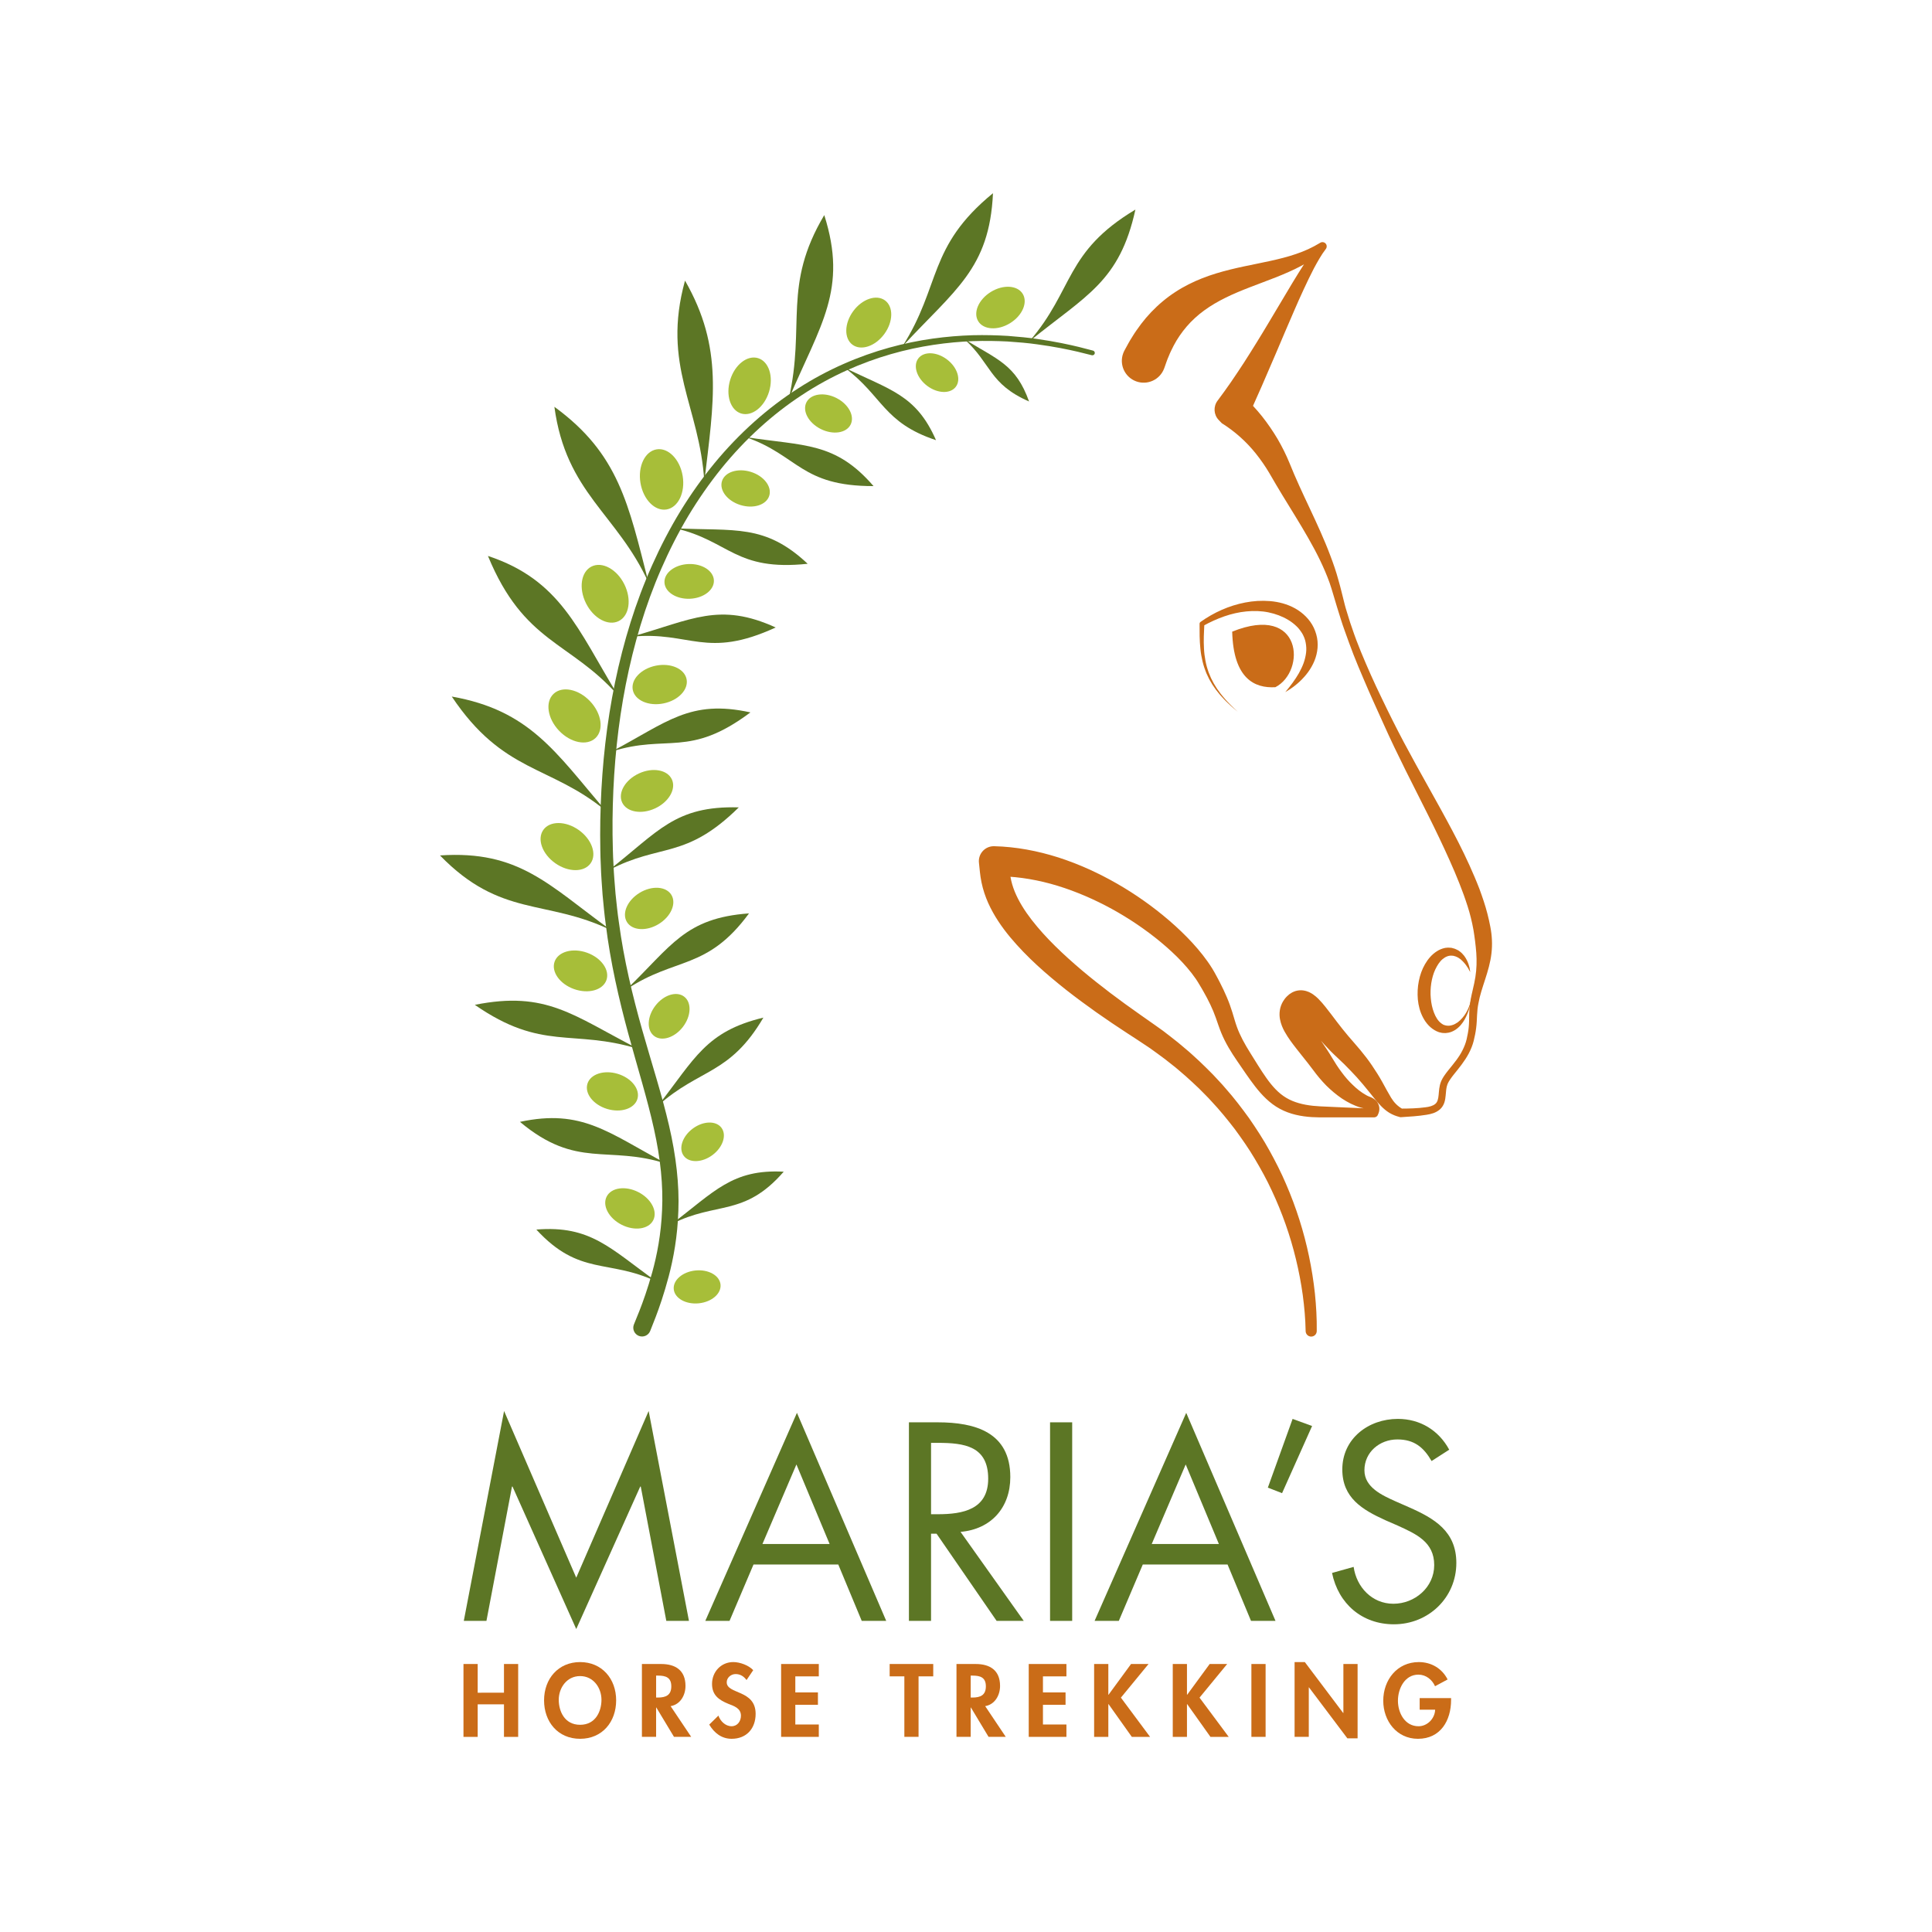<?xml version="1.0" encoding="utf-8"?>
<!-- Generator: Adobe Illustrator 16.0.4, SVG Export Plug-In . SVG Version: 6.00 Build 0)  -->
<!DOCTYPE svg PUBLIC "-//W3C//DTD SVG 1.1//EN" "http://www.w3.org/Graphics/SVG/1.1/DTD/svg11.dtd">
<svg version="1.1" id="Layer_1" xmlns="http://www.w3.org/2000/svg" xmlns:xlink="http://www.w3.org/1999/xlink" x="0px" y="0px"
	 width="1000px" height="1000px" viewBox="0 0 1000 1000" enable-background="new 0 0 1000 1000" xml:space="preserve">
<rect fill="#FFFFFF" width="1000" height="1000"/>
<g>
	<g>
		<path fill="#5C7625" d="M260.912,730.331l37.348,86.279l37.481-86.279l20.859,108.633h-11.722l-13.224-69.518h-0.273
			l-33.119,73.743l-32.988-73.743h-0.27l-13.224,69.518h-11.722L260.912,730.331z"/>
		<path fill="#5C7625" d="M390.01,809.795l-12.403,29.169h-12.542l47.434-107.681l46.206,107.681h-12.673l-12.134-29.169H390.01z
			 M412.227,757.999l-17.585,41.167H429.4L412.227,757.999z"/>
		<path fill="#5C7625" d="M481.911,838.964H470.46V736.19h14.856c19.491,0,37.619,5.182,37.619,28.353
			c0,15.811-9.949,26.986-25.76,28.35l32.713,46.071h-14.04l-31.079-45.116h-2.859V838.964L481.911,838.964z M481.911,783.761h3.542
			c12.95,0,26.035-2.452,26.035-18.403c0-16.898-12.403-18.536-26.17-18.536h-3.405v36.939H481.911z"/>
		<path fill="#5C7625" d="M554.962,838.964h-11.453V736.19h11.453V838.964z"/>
		<path fill="#5C7625" d="M591.501,809.795l-12.405,29.169h-12.539l47.433-107.681l46.208,107.681h-12.677l-12.131-29.169H591.501z
			 M613.716,757.999l-17.582,41.167h34.756L613.716,757.999z"/>
		<path fill="#5C7625" d="M679.134,738.1l-15.537,34.757l-7.36-2.86l12.813-35.577L679.134,738.1z"/>
		<path fill="#5C7625" d="M740.984,756.228c-4.088-7.085-8.995-11.178-17.72-11.178c-9.132,0-17.039,6.543-17.039,15.948
			c0,8.859,9.136,12.95,16.084,16.084l6.819,2.997c13.359,5.862,24.67,12.538,24.67,28.896c0,17.995-14.448,31.76-32.306,31.76
			c-16.492,0-28.761-10.633-32.029-26.578l11.176-3.138c1.497,10.498,9.54,19.083,20.58,19.083s21.126-8.449,21.126-20.037
			c0-11.992-9.405-16.082-18.944-20.444l-6.27-2.728c-11.998-5.451-22.355-11.584-22.355-26.305
			c0-15.949,13.497-26.171,28.762-26.171c11.448,0,21.125,5.859,26.576,15.946L740.984,756.228z"/>
		<path fill="#CA6C18" d="M260.854,876.146v-14.856h7.353v37.713h-7.353v-16.855H247.25v16.855h-7.355v-37.713h7.355v14.856H260.854
			z"/>
		<path fill="#CA6C18" d="M300.263,900c-11.501,0-18.654-8.802-18.654-19.906c0-11.204,7.4-19.806,18.654-19.806
			s18.656,8.602,18.656,19.806C318.919,891.198,311.769,900,300.263,900z M300.263,867.538c-6.953,0-11.052,6.155-11.052,12.256
			c0,5.803,2.902,12.956,11.052,12.956c8.154,0,11.058-7.151,11.058-12.956C311.321,873.693,307.216,867.538,300.263,867.538z"/>
		<path fill="#CA6C18" d="M357.763,898.998h-8.903l-9.154-15.204h-0.101v15.204h-7.35v-37.713h9.95
			c7.456,0,12.606,3.305,12.606,11.355c0,4.8-2.651,9.605-7.705,10.453L357.763,898.998z M339.605,878.645h0.951
			c4.049,0,6.904-1.204,6.904-5.804c0-4.649-2.95-5.55-6.852-5.55h-1.001v11.354H339.605z"/>
		<path fill="#CA6C18" d="M386.408,869.594c-1.4-1.902-3.201-3.101-5.653-3.101c-2.351,0-4.602,1.797-4.602,4.25
			c0,6.354,14.959,3.702,14.959,16.357c0,7.549-4.703,12.899-12.41,12.899c-5.2,0-8.999-2.997-11.603-7.35l4.753-4.653
			c0.998,2.901,3.648,5.502,6.803,5.502c3.001,0,4.853-2.552,4.853-5.452c0-3.9-3.604-5-6.554-6.154
			c-4.85-2-8.405-4.452-8.405-10.304c0-6.251,4.655-11.301,11.007-11.301c3.351,0,8.001,1.648,10.304,4.198L386.408,869.594z"/>
		<path fill="#CA6C18" d="M411.654,867.688v8.305h11.706v6.401h-11.706v10.203h12.157v6.401h-19.506v-37.713h19.506v6.402H411.654
			L411.654,867.688z"/>
		<path fill="#CA6C18" d="M475.445,898.998h-7.353v-31.311h-7.606v-6.402h22.56v6.402h-7.601V898.998z"/>
		<path fill="#CA6C18" d="M520.585,898.998h-8.905l-9.148-15.204h-0.103v15.204h-7.354v-37.713h9.955
			c7.45,0,12.603,3.305,12.603,11.355c0,4.8-2.651,9.605-7.703,10.453L520.585,898.998z M502.43,878.645h0.951
			c4.051,0,6.902-1.204,6.902-5.804c0-4.649-2.95-5.55-6.852-5.55h-1v11.354H502.43z"/>
		<path fill="#CA6C18" d="M539.827,867.688v8.305h11.701v6.401h-11.701v10.203h12.152v6.401h-19.506v-37.713h19.506v6.402H539.827
			L539.827,867.688z"/>
		<path fill="#CA6C18" d="M585.425,861.289h9.053l-14.302,17.406l15.103,20.307h-9.453l-12.052-16.958h-0.104v16.958h-7.353v-37.713
			h7.353v15.904h0.104L585.425,861.289z"/>
		<path fill="#CA6C18" d="M626.123,861.289h9.053l-14.302,17.406l15.104,20.307h-9.453l-12.052-16.958h-0.102v16.958h-7.354v-37.713
			h7.354v15.904h0.102L626.123,861.289z"/>
		<path fill="#CA6C18" d="M655.073,898.998h-7.354v-37.713h7.354V898.998z"/>
		<path fill="#CA6C18" d="M670.074,860.288h5.303l19.853,26.357h0.103v-25.36h7.354v38.466h-5.303l-19.856-26.361h-0.104v25.608
			h-7.349V860.288z"/>
		<path fill="#CA6C18" d="M751.08,878.945v0.951c0,10.655-5.453,20.104-17.154,20.104c-11.004,0-17.957-9.302-17.957-19.703
			c0-10.754,7.151-20.009,18.406-20.009c6.403,0,12.005,3.251,14.904,9.002l-6.503,3.501c-1.498-3.399-4.699-6.002-8.601-6.002
			c-7.102,0-10.606,7.252-10.606,13.505c0,6.252,3.555,13.206,10.657,13.206c4.6,0,8.452-4.004,8.602-8.557h-8.004v-6.001h16.256
			V878.945z"/>
	</g>
	<g>
		<path fill="#CA6C18" d="M660.145,355.69c15.972-8.306,14.055-43.451-22.366-28.753C638.419,351.219,649.28,356.329,660.145,355.69
			z"/>
		<g>
			<path fill="#CA6C18" d="M640.691,368.421c-1.627-1.403-3.323-2.716-4.847-4.242c-0.775-0.748-1.59-1.461-2.299-2.273
				c-0.723-0.799-1.488-1.562-2.177-2.395l-2.031-2.53l-1.844-2.678l-1.637-2.82l-1.4-2.954c-0.378-1.021-0.812-2.028-1.144-3.069
				c-0.292-1.05-0.68-2.082-0.891-3.155c-0.506-2.126-0.89-4.286-1.092-6.456c-0.247-2.168-0.335-4.342-0.398-6.508
				c-0.051-2.167-0.045-4.325-0.036-6.475c0.004-0.411,0.214-0.773,0.534-0.982l0.041-0.027l0.002-0.002
				c6.774-4.809,14.592-8.369,23.001-9.991c4.2-0.814,8.555-1.1,12.946-0.732c4.379,0.374,8.825,1.506,12.876,3.743
				c4.014,2.235,7.63,5.663,9.727,10.049c1.015,2.189,1.709,4.545,1.926,6.932c0.227,2.385-0.005,4.769-0.562,7.002
				c-0.54,2.245-1.44,4.338-2.537,6.257c-1.076,1.93-2.379,3.684-3.816,5.273c-2.84,3.205-6.191,5.789-9.779,7.857
				c2.646-3.186,5.121-6.406,7.059-9.826c0.957-1.713,1.79-3.458,2.438-5.223c0.635-1.773,1.056-3.573,1.276-5.339
				c0.227-1.771,0.1-3.517-0.2-5.178c-0.29-1.665-0.917-3.236-1.731-4.685c-0.878-1.418-1.872-2.784-3.132-3.949
				c-1.237-1.178-2.615-2.254-4.143-3.159c-3.036-1.833-6.525-3.157-10.217-3.917c-3.697-0.766-7.584-0.868-11.451-0.499
				c-7.772,0.738-15.349,3.601-22.359,7.473h-0.004l0.579-1.007c-0.116,2.14-0.222,4.273-0.275,6.401
				c-0.039,2.124-0.057,4.249,0.084,6.356c0.096,2.115,0.365,4.208,0.757,6.28c0.151,1.046,0.479,2.049,0.707,3.079
				c0.273,1.02,0.647,2.006,0.964,3.016l1.219,2.927l1.466,2.824l1.68,2.711l1.879,2.587c0.641,0.854,1.361,1.644,2.037,2.471
				c0.668,0.839,1.436,1.583,2.17,2.361c0.739,0.775,1.473,1.559,2.277,2.271L640.691,368.421z"/>
		</g>
		<g>
			<path fill="#5C7625" d="M565.117,183.869c0,0-2.57-0.638-7.391-1.836c-4.798-1.106-11.911-2.612-21.056-3.83
				c-4.568-0.646-9.656-1.085-15.199-1.455c-5.548-0.272-11.556-0.398-17.967-0.177c-12.805,0.516-27.252,2.359-42.402,6.736
				c-15.122,4.364-30.961,11.2-46.012,21.157c-15.098,9.86-29.353,22.771-41.74,38.056c-6.174,7.658-11.902,15.888-17.119,24.571
				c-5.189,8.701-9.845,17.862-13.978,27.341c-8.293,18.958-14.281,39.246-18.353,59.882c-4.062,20.651-6.151,41.678-6.708,62.402
				c-0.153,5.166-0.185,10.384-0.133,15.451c0.105,5.173,0.161,10.345,0.479,15.359c0.187,5.038,0.668,10.067,1.054,15.056
				c0.548,4.973,1.001,9.92,1.741,14.79c2.598,19.535,7.106,38.08,12.021,55.534c4.948,17.451,10.298,33.913,13.934,49.672
				c3.678,15.725,5.361,30.79,4.83,44.104c-0.41,13.329-2.578,24.815-5.004,34.003c-2.441,9.197-4.921,16.234-6.728,20.97
				c-1.851,4.718-2.838,7.233-2.838,7.233c-0.917,2.335-3.551,3.482-5.884,2.568c-2.333-0.917-3.482-3.553-2.566-5.882l0.017-0.043
				l0.069-0.168c0,0,0.975-2.413,2.802-6.936c1.782-4.536,4.225-11.259,6.642-19.983c2.4-8.726,4.545-19.533,5.06-32.071
				c0.625-12.533-0.786-26.745-4.195-42.041c-3.362-15.314-8.506-31.743-13.328-49.428c-4.791-17.685-9.201-36.668-11.649-56.626
				c-0.7-4.976-1.116-10.025-1.621-15.099c-0.343-5.092-0.777-10.198-0.919-15.397c-0.273-5.21-0.275-10.339-0.328-15.517
				c0-5.283,0.081-10.472,0.287-15.744c0.76-21.025,3.08-42.362,7.413-63.325c4.335-20.948,10.625-41.551,19.267-60.809
				c4.305-9.628,9.145-18.933,14.528-27.768c5.41-8.82,11.342-17.174,17.729-24.942c12.812-15.512,27.524-28.587,43.065-38.53
				c15.493-10.04,31.751-16.875,47.223-21.182c15.5-4.317,30.231-6.055,43.25-6.456c6.517-0.166,12.617,0.021,18.244,0.35
				c5.62,0.428,10.773,0.922,15.394,1.618c9.255,1.321,16.417,2.91,21.301,4.083c4.821,1.244,7.391,1.909,7.391,1.909
				c0.661,0.17,1.06,0.845,0.89,1.509C566.454,183.637,565.778,184.032,565.117,183.869z"/>
		</g>
		<g>
			<path fill="#CA6C18" d="M675.799,688.995c-0.113-6.309-0.667-12.52-1.502-18.757c-0.864-6.219-2.044-12.393-3.524-18.487
				c-2.941-12.2-7.137-24.07-12.441-35.387c-2.609-5.68-5.637-11.151-8.821-16.515c-3.173-5.372-6.76-10.483-10.443-15.5
				c-3.802-4.929-7.722-9.773-11.998-14.296c-2.055-2.335-4.343-4.456-6.497-6.694c-2.274-2.123-4.51-4.287-6.848-6.333
				c-2.378-2.007-4.671-4.113-7.149-5.994c-2.426-1.945-4.869-3.869-7.415-5.659l-3.779-2.731l-3.883-2.589
				c-2.538-1.718-5.32-3.504-7.973-5.221c-5.38-3.483-10.796-7.168-16.074-10.869c-5.283-3.753-10.518-7.595-15.645-11.627
				c-10.216-8.112-20.184-16.752-28.926-27.221c-4.342-5.242-8.368-11.033-11.392-17.737c-1.495-3.349-2.697-6.957-3.457-10.642
				c-0.771-3.625-1.022-7.509-1.323-10.133c-0.487-4.24,2.555-8.074,6.797-8.561c0.298-0.035,0.595-0.051,0.888-0.051h0.067h0.003
				c11.521,0.269,22.745,2.451,33.406,5.842c10.66,3.437,20.776,8.083,30.347,13.562c9.558,5.5,18.564,11.862,26.915,19.033
				c4.171,3.593,8.175,7.397,11.947,11.477c3.753,4.101,7.295,8.454,10.355,13.369c0.741,1.22,1.527,2.583,2.108,3.706
				c0.631,1.187,1.26,2.287,1.891,3.573c1.272,2.499,2.479,4.975,3.559,7.565c1.104,2.562,2.076,5.26,2.887,7.905
				c0.823,2.654,1.48,5.131,2.308,7.411c1.633,4.56,4.077,8.957,6.837,13.373c2.83,4.516,5.55,9.057,8.489,13.205
				c2.946,4.137,6.17,7.793,10.194,10.184c4.007,2.421,8.825,3.62,13.852,4.156c1.246,0.127,2.555,0.221,3.779,0.292l3.979,0.18
				l7.96,0.359l15.921,0.717l-2.15,1.517l0,0c0.047-0.561-0.063-0.996-0.206-1.17c-0.165-0.173-0.29-0.137-0.528-0.202
				c-0.237-0.064-0.642-0.146-1.136-0.167c-0.535-0.098-0.775-0.092-1.32-0.216c-0.507-0.113-1.062-0.239-1.484-0.364
				c-3.616-1.055-6.805-2.735-9.784-4.693c-2.943-2.001-5.65-4.287-8.14-6.758c-2.441-2.479-4.724-5.232-6.709-7.938
				c-1.886-2.512-3.74-4.908-5.767-7.397c-1.959-2.513-4.039-5.006-6.061-7.855c-1.008-1.43-2.024-2.942-2.992-4.691
				c-0.962-1.74-1.897-3.771-2.413-6.479c-0.243-1.357-0.315-2.94-0.062-4.577c0.243-1.632,0.857-3.306,1.692-4.649
				c0.198-0.359,0.423-0.655,0.647-0.967l0.341-0.46l0.086-0.112l0.3-0.349l0.102-0.112l0.477-0.515
				c0.408-0.404,0.841-0.79,1.292-1.146c0.445-0.327,0.913-0.619,1.391-0.893c0.526-0.277,1.137-0.524,1.717-0.727
				c1.276-0.386,2.666-0.51,3.901-0.361c2.491,0.318,4.038,1.27,5.21,2.031c1.125,0.782,1.973,1.55,2.732,2.278
				c1.47,1.466,2.588,2.836,3.675,4.174c2.147,2.668,4.018,5.232,5.933,7.735c1.921,2.486,3.81,4.925,5.798,7.258
				c1.924,2.284,4.141,4.706,6.323,7.348c2.142,2.577,4.201,5.235,6.084,8.028c1.882,2.79,3.703,5.62,5.298,8.515
				c1.599,2.888,3.1,5.746,4.598,8.202c1.518,2.453,3.259,4.287,5.829,5.765l0.002,0.002l-0.863-0.15
				c4.297-0.006,8.64-0.108,12.743-0.67c2.042-0.225,3.94-0.741,5.108-1.721c1.178-0.919,1.582-2.575,1.774-4.674
				c0.206-2.056,0.263-4.481,1.227-6.9c0.076-0.18,0.086-0.23,0.221-0.517l0.184-0.363l0.376-0.731
				c0.322-0.522,0.655-1.129,0.984-1.575c0.657-0.966,1.349-1.854,2.037-2.72c2.774-3.43,5.506-6.634,7.331-10.333
				c0.923-1.829,1.677-3.731,2.136-5.704c0.429-1.905,0.913-4.263,1.074-6.178c0.219-2.025,0.206-4.13,0.247-6.35
				c0.024-2.211,0.197-4.54,0.565-6.766c0.3-2.254,0.894-4.433,1.343-6.593c0.501-2.119,0.977-4.24,1.301-6.341
				c0.666-4.202,0.745-8.35,0.466-12.392c-0.314-4.049-0.811-8.041-1.49-12.09c-0.729-4.039-1.717-8.081-2.995-12.079
				c-0.599-1.981-1.368-4.037-2.009-5.929c-0.79-2.01-1.516-4.111-2.31-6.067c-1.556-3.909-3.22-7.878-4.994-11.787
				c-3.513-7.842-7.247-15.642-11.124-23.399l-11.719-23.318c-3.886-7.803-7.688-15.686-11.26-23.667
				c-3.577-7.915-7.224-15.86-10.612-23.911c-1.772-3.987-3.362-8.07-5.011-12.119c-1.552-4.096-3.113-8.186-4.544-12.329
				c-1.521-4.113-2.736-8.331-4.061-12.51l-1.885-6.305c-0.623-1.974-1.217-4.202-1.93-6.139
				c-2.862-7.956-6.741-15.658-11.013-23.106c-4.259-7.478-8.897-14.803-13.468-22.313c-2.301-3.693-4.541-7.683-6.72-11.373
				c-2.099-3.553-4.422-6.877-6.935-10.037c-5.024-6.305-11.046-11.609-17.669-15.763v-0.002l-1.571-1.639
				c-2.665-2.775-2.845-7.023-0.603-10c2.376-3.161,4.688-6.376,6.956-9.648c2.25-3.276,4.454-6.604,6.645-9.949
				c2.179-3.353,4.273-6.764,6.398-10.167c2.096-3.422,4.23-6.828,6.264-10.3l12.414-20.799c1.034-1.736,2.106-3.466,3.179-5.191
				c1.049-1.732,2.209-3.43,3.287-5.152c1.141-1.71,2.249-3.422,3.482-5.094l1.868-2.499l2.033-2.451h0.002l3.03,3.228
				c-1.881,1.586-3.836,3.106-5.893,4.467c-2.058,1.359-4.179,2.634-6.35,3.769c-2.166,1.169-4.379,2.212-6.603,3.199
				c-2.225,0.997-4.465,1.91-6.7,2.797c-8.946,3.525-17.838,6.518-25.8,10.455c-3.979,1.956-7.72,4.134-11.101,6.605
				c-1.696,1.229-3.301,2.532-4.8,3.92c-1.517,1.37-2.921,2.83-4.234,4.353c-1.325,1.513-2.523,3.126-3.667,4.765l-1.631,2.527
				l-1.479,2.634c-0.914,1.813-1.837,3.596-2.584,5.515c-0.833,1.846-1.454,3.849-2.154,5.769l-0.189,0.51
				c-2.142,5.862-8.632,8.873-14.492,6.73c-5.863-2.145-8.876-8.634-6.73-14.493c0.193-0.532,0.453-1.095,0.717-1.578
				c1.292-2.343,2.492-4.688,3.965-6.949c1.369-2.289,2.973-4.487,4.568-6.653l2.542-3.169l2.733-3.023
				c1.891-1.954,3.854-3.837,5.947-5.564c2.077-1.736,4.249-3.353,6.497-4.805c2.235-1.474,4.549-2.795,6.896-3.978
				c4.688-2.378,9.508-4.204,14.293-5.67c9.588-2.936,19.022-4.472,28.066-6.471c2.26-0.502,4.506-1.021,6.713-1.614
				c2.211-0.585,4.401-1.216,6.537-1.961c2.152-0.717,4.244-1.557,6.301-2.487c2.054-0.93,4.028-2.011,5.968-3.174l0.267-0.159
				c1.048-0.627,2.405-0.288,3.032,0.759c0.513,0.856,0.374,1.925-0.268,2.626v0.002l-1.657,2.316
				c-0.533,0.799-1.023,1.652-1.538,2.475c-1.011,1.658-1.943,3.412-2.885,5.141c-1.827,3.517-3.546,7.108-5.225,10.738
				c-3.389,7.241-6.466,14.673-9.687,22.061l-4.739,11.152l-4.82,11.176c-1.597,3.741-3.218,7.485-4.91,11.213l-2.499,5.626
				l-2.55,5.634l-2.176-11.639h0.004c3.503,3.322,6.792,6.832,9.769,10.556c2.961,3.736,5.631,7.655,8.03,11.68
				c2.357,4.042,4.45,8.237,6.188,12.488c1.663,4.114,3.295,7.916,5.1,11.889c3.559,7.867,7.423,15.727,10.985,23.788
				c1.78,4.031,3.495,8.103,5.048,12.257c1.575,4.156,3.027,8.302,4.195,12.667c0.682,2.184,1.11,4.188,1.698,6.389l1.568,6.276
				c0.512,2.098,1.234,4.13,1.837,6.201c0.608,2.068,1.288,4.116,2.012,6.149c2.735,8.185,6.157,16.134,9.66,24.052
				c1.754,3.96,3.616,7.871,5.496,11.775c1.854,3.908,3.785,7.818,5.723,11.708c3.867,7.746,7.95,15.372,12.147,22.97l12.677,22.813
				c4.193,7.651,8.375,15.349,12.194,23.281c1.922,3.962,3.727,7.971,5.488,12.104c0.886,2.057,1.655,4.041,2.462,6.074
				c0.784,2.217,1.558,4.231,2.244,6.403c1.412,4.273,2.55,8.683,3.409,13.194c0.891,4.503,1.14,9.224,0.59,13.874
				c-1.073,9.387-5.335,17.691-6.739,25.801c-0.404,2.054-0.621,4.067-0.713,6.202c-0.105,2.124-0.159,4.38-0.478,6.672
				c-0.296,2.411-0.721,4.318-1.28,6.644c-0.571,2.252-1.468,4.412-2.535,6.441c-2.146,4.073-5.071,7.57-7.746,10.898
				c-0.663,0.839-1.303,1.668-1.862,2.509c-0.316,0.431-0.493,0.79-0.753,1.187l-0.365,0.715l-0.182,0.365
				c0.019-0.039-0.065,0.167-0.096,0.237c-0.668,1.647-0.76,3.658-0.96,5.908c-0.112,1.129-0.255,2.342-0.68,3.613
				c-0.411,1.26-1.2,2.568-2.267,3.504c-2.174,1.884-4.714,2.441-6.929,2.799c-4.502,0.743-8.869,0.959-13.261,1.251
				c-0.275,0.019-0.535-0.024-0.775-0.116l-0.088-0.036h-0.002c-1.744-0.419-3.498-1.138-5.147-2.115
				c-1.627-0.999-3.079-2.263-4.332-3.547c-2.532-2.582-4.401-5.24-6.436-7.674c-2.009-2.452-3.954-4.859-6.049-7.146
				c-2.109-2.276-4.229-4.527-6.434-6.71c-2.136-2.148-4.544-4.227-6.986-6.687c-2.37-2.422-4.652-4.902-6.784-7.432l-6.159-7.36
				c-0.973-1.139-1.954-2.225-2.795-3.009c-0.406-0.386-0.774-0.68-0.973-0.817c-0.169-0.126-0.1,0.067,0.78,0.196
				c0.435,0.051,1.013,0.024,1.511-0.151c0.213-0.042,0.441-0.152,0.608-0.249c0.141-0.057,0.26-0.139,0.376-0.238
				c0.143-0.092,0.273-0.213,0.376-0.355c-0.011,0-0.235,0.26-0.34,0.376l-0.102,0.114l-0.028,0.028
				c-0.221,0.26,0.277-0.32,0.225-0.261l-0.001,0.008l-0.014,0.03c-0.011,0.019-0.039,0.033-0.024,0.033
				c-0.03,0.022,0.034-0.101,0.032-0.142c0.007-0.045-0.028,0.003,0.007,0.233c0.065,0.472,0.416,1.441,0.976,2.533
				c0.553,1.095,1.286,2.303,2.095,3.53c1.636,2.464,3.485,5.084,5.359,7.754c1.823,2.681,3.752,5.511,5.429,8.371
				c1.596,2.662,3.142,5.107,4.942,7.484c1.745,2.387,3.671,4.626,5.788,6.621c2.076,2.027,4.377,3.87,6.764,5.191l0.79,0.443
				c0.219,0.137,0.768,0.316,1.007,0.438c1.065,0.37,2.192,0.9,3.228,1.832c1.037,0.925,1.84,2.389,1.977,3.813
				c0.146,1.413-0.202,2.625-0.663,3.589v0.002c-0.262,0.919-1.097,1.516-2.006,1.516h-0.145l-15.933,0.006l-7.967,0.004
				l-3.983,0.002c-1.429-0.017-2.772-0.055-4.173-0.141c-5.517-0.346-11.341-1.438-16.606-4.298
				c-5.294-2.836-9.399-7.219-12.778-11.552c-3.39-4.385-6.323-8.846-9.33-13.203c-3.057-4.454-6.058-9.255-8.248-14.616
				c-1.099-2.672-1.917-5.304-2.774-7.683c-0.85-2.396-1.783-4.667-2.881-6.938c-1.063-2.267-2.285-4.522-3.518-6.701
				c-0.584-1.078-1.319-2.258-1.984-3.389c-0.692-1.203-1.289-2.111-1.963-3.136c-2.735-3.99-6.077-7.788-9.652-11.363
				c-3.602-3.567-7.46-6.929-11.476-10.097c-8.049-6.324-16.724-11.904-25.794-16.607c-9.075-4.684-18.551-8.527-28.244-11.193
				c-9.697-2.624-19.611-4.062-29.353-3.864h-0.002l7.752-8.611c0.282,3.735,0.355,6.247,0.815,8.9
				c0.444,2.59,1.178,5.105,2.198,7.625c2.059,5.032,5.167,9.983,8.817,14.688c7.328,9.437,16.458,18.001,25.97,26.075
				c4.781,4.03,9.721,7.92,14.729,11.739c5.061,3.806,10.086,7.482,15.308,11.127l7.885,5.539l4.002,2.854l3.896,2.999
				c2.621,1.972,5.135,4.075,7.629,6.206c2.544,2.066,4.9,4.355,7.334,6.552c2.398,2.233,4.689,4.585,7.009,6.898
				c2.205,2.43,4.534,4.739,6.629,7.263c4.354,4.905,8.324,10.128,12.158,15.434c3.714,5.393,7.305,10.872,10.457,16.604
				c3.162,5.722,6.144,11.545,8.688,17.556c5.175,11.984,9.146,24.46,11.803,37.192c1.337,6.365,2.359,12.79,3.058,19.252
				c0.664,6.447,1.041,12.999,0.954,19.465v0.043c-0.022,1.588-1.325,2.858-2.914,2.836
				C677.079,691.8,675.828,690.538,675.799,688.995z"/>
		</g>
		<path fill="#5C7625" d="M364.555,249.4c4.935-41.762,10.004-69.276-9.996-104.157C342.374,189.411,362.198,210.067,364.555,249.4z
			"/>
		<path fill="#5C7625" d="M335.698,301.63c-10.406-40.744-15.457-66.819-48.749-91.064
			C292.981,255.255,319.357,265.772,335.698,301.63z"/>
		<path fill="#5C7625" d="M319.775,359.818c-20.792-34.117-29.662-59.618-67.219-72.065
			C271.244,333.071,294.955,331.793,319.775,359.818z"/>
		<path fill="#5C7625" d="M313.365,419.509c-25.917-30.401-39.304-51.868-79.531-58.979
			C260.478,400.354,284.43,395.76,313.365,419.509z"/>
		<path fill="#5C7625" d="M316.19,481.438c-32.325-23.474-47.524-41.413-88.455-38.668
			C259.265,475.199,282.493,465.137,316.19,481.438z"/>
		<path fill="#5C7625" d="M330.271,542.876c-33.753-17.354-47.447-30.177-84.505-22.778
			C280.647,544.33,296.271,532.46,330.271,542.876z"/>
		<path fill="#5C7625" d="M345.067,602.373c-30.223-16.112-43.786-28.598-75.943-21.7
			C298.631,605.37,314.524,592.514,345.067,602.373z"/>
		<path fill="#5C7625" d="M339.771,663.305c-23.901-17.058-34.047-29.177-62.157-26.886
			C299.955,660.695,314.902,651.529,339.771,663.305z"/>
		<path fill="#5C7625" d="M408.25,206.548c16.466-38.695,30.641-56.648,18.389-95.215
			C404.855,147.986,417.03,168.135,408.25,206.548z"/>
		<path fill="#5C7625" d="M467.076,179.303c27.103-29.35,45.096-40.1,46.889-79.303C479.97,127.847,487.211,147.745,467.076,179.303
			z"/>
		<path fill="#5C7625" d="M532.811,176.665c29.473-23.91,46.646-30.805,54.875-68.183
			C551.021,130.431,556.032,149.732,532.811,176.665z"/>
		
			<ellipse transform="matrix(0.291 -0.957 0.957 0.291 -315.822 703.698)" fill="#A7BE39" cx="316.809" cy="564.905" rx="9.489" ry="13.517"/>
		
			<ellipse transform="matrix(0.452 -0.892 0.892 0.452 -379.43 633.521)" fill="#A7BE39" cx="326.072" cy="625.678" rx="9.491" ry="13.519"/>
		
			<ellipse transform="matrix(0.337 -0.942 0.942 0.337 -274.241 615.933)" fill="#A7BE39" cx="300.226" cy="502.693" rx="9.992" ry="14.23"/>
		
			<ellipse transform="matrix(0.577 -0.817 0.817 0.577 -233.871 424.976)" fill="#A7BE39" cx="293.35" cy="438.275" rx="10.521" ry="14.98"/>
		
			<ellipse transform="matrix(0.725 -0.689 0.689 0.725 -173.527 306.686)" fill="#A7BE39" cx="297.284" cy="370.642" rx="11.071" ry="15.767"/>
		
			<ellipse transform="matrix(0.895 -0.447 0.447 0.895 -104.306 172.288)" fill="#A7BE39" cx="313.065" cy="307.252" rx="11.071" ry="15.766"/>
		<path fill="#5C7625" d="M316.596,389.005c28.608-15.132,40.521-27.169,71.821-20.266
			C356.627,392.532,345.485,379.783,316.596,389.005z"/>
		<path fill="#5C7625" d="M327.014,329.541c31.142-8.798,45.315-18.071,74.473-4.76C365.416,341.381,357.194,326.58,327.014,329.541
			z"/>
		<path fill="#5C7625" d="M349.586,273.438c30.699,1.555,46.279-2.475,68.466,18.375
			C380.542,295.774,377.646,279.954,349.586,273.438z"/>
		<path fill="#5C7625" d="M385.954,226.238c30.371,4.729,46.285,2.335,66.193,25.368
			C414.428,251.665,413.187,235.627,385.954,226.238z"/>
		<path fill="#5C7625" d="M315.202,450.36c25.532-19.881,34.113-33.396,67.193-32.461
			C354.742,445.136,342.041,436.25,315.202,450.36z"/>
		<path fill="#5C7625" d="M324.268,512.101c23.307-22.448,30.274-36.953,63.416-39.333
			C366.022,502.312,349.476,495.255,324.268,512.101z"/>
		<path fill="#5C7625" d="M340.711,572.157c18.939-24.218,24.656-38.297,54.42-45.437
			C377.709,556.384,362.187,552.957,340.711,572.157z"/>
		<path fill="#5C7625" d="M347.687,633.542c22.106-16.758,31.355-28.482,57.962-27.08
			C385.21,629.99,370.847,621.746,347.687,633.542z"/>
		
			<ellipse transform="matrix(0.596 0.803 -0.803 0.596 621.495 -53.246)" fill="#A7BE39" cx="363.661" cy="590.992" rx="8.539" ry="12.167"/>
		
			<ellipse transform="matrix(0.1 0.995 -0.995 0.1 987.432 240.511)" fill="#A7BE39" cx="360.787" cy="666.002" rx="8.54" ry="12.166"/>
		
			<ellipse transform="matrix(0.794 0.608 -0.608 0.794 391.1 -102.241)" fill="#A7BE39" cx="346.423" cy="526.01" rx="8.994" ry="12.808"/>
		
			<ellipse transform="matrix(0.52 0.854 -0.854 0.52 562.87 -61.569)" fill="#A7BE39" cx="336.257" cy="470.406" rx="9.467" ry="13.48"/>
		
			<ellipse transform="matrix(0.421 0.907 -0.907 0.421 565.236 -66.494)" fill="#A7BE39" cx="334.681" cy="409.313" rx="9.962" ry="14.189"/>
		
			<ellipse transform="matrix(0.197 0.981 -0.981 0.197 621.459 -50.444)" fill="#A7BE39" cx="341.512" cy="354.011" rx="9.963" ry="14.19"/>
		<path fill="#A7BE39" d="M344.998,263.7c-6.03,0.999-12.072-5.154-13.497-13.744c-1.422-8.591,2.316-16.365,8.347-17.365
			c6.036-0.999,12.076,5.154,13.499,13.746C354.77,254.929,351.032,262.702,344.998,263.7z"/>
		
			<ellipse transform="matrix(0.956 0.293 -0.293 0.956 75.503 -104.905)" fill="#A7BE39" cx="388.078" cy="199.686" rx="10.516" ry="14.979"/>
		
			<ellipse transform="matrix(0.807 0.59 -0.59 0.807 185.215 -233.241)" fill="#A7BE39" cx="449.833" cy="167.051" rx="9.991" ry="14.229"/>
		
			<ellipse transform="matrix(0.526 0.851 -0.851 0.526 380.713 -365.102)" fill="#A7BE39" cx="517.842" cy="158.938" rx="9.49" ry="13.517"/>
		<path fill="#5C7625" d="M437.115,190.281c23.503,11.604,37.052,13.958,47.363,37.55
			C457.109,218.766,456.868,204.876,437.115,190.281z"/>
		<path fill="#5C7625" d="M499.139,175.546c17.144,10.625,26.661,13.107,33.506,32.26
			C511.843,198.696,513.187,188.186,499.139,175.546z"/>
		<path fill="#A7BE39" d="M417.399,208.262c-2.228,4.438,1.08,10.605,7.402,13.784s13.248,2.157,15.481-2.279
			c2.226-4.436-1.082-10.608-7.402-13.786C426.564,202.804,419.632,203.824,417.399,208.262z"/>
		
			<ellipse transform="matrix(-0.293 0.956 -0.956 -0.293 740.649 -41.975)" fill="#A7BE39" cx="385.84" cy="252.79" rx="8.993" ry="12.808"/>
		<path fill="#A7BE39" d="M343.925,301.45c0.201,4.962,6.092,8.751,13.16,8.465c7.071-0.288,12.632-4.542,12.428-9.506
			c-0.2-4.959-6.091-8.749-13.158-8.463C349.291,292.232,343.723,296.485,343.925,301.45z"/>
		
			<ellipse transform="matrix(-0.604 0.797 -0.797 -0.604 931.485 -77.224)" fill="#A7BE39" cx="484.919" cy="192.696" rx="8.542" ry="12.167"/>
		<g>
			<path fill="#CA6C18" d="M762.021,513.555c0,0-0.036,0.361-0.1,1.043c-0.034,0.686-0.194,1.672-0.376,2.939
				c-0.463,2.501-1.219,6.129-3.419,10.114c-1.125,1.964-2.677,4.043-5.149,5.58c-1.229,0.741-2.722,1.342-4.367,1.438l-0.309,0.03
				l-0.156,0.015l-0.076,0.008c-0.084-0.008,0.133,0.021-0.2-0.015h-0.032l-0.5-0.02c-0.372-0.035-0.584,0.034-1.099-0.093
				c-0.459-0.09-0.927-0.197-1.398-0.32c-0.402-0.145-0.796-0.312-1.202-0.478c-3.157-1.46-5.523-4.145-7.042-7.06
				c-1.587-2.924-2.393-6.156-2.718-9.373c-0.279-3.246-0.122-6.423,0.496-9.522c0.619-3.166,1.664-6.116,3.222-8.802
				c1.55-2.665,3.561-5.061,6.156-6.682c1.266-0.834,2.723-1.397,4.171-1.713c0.759-0.062,1.479-0.213,2.205-0.126l0.534,0.035
				l0.268,0.019l0.129,0.009l0.065,0.006l0.245,0.031l0.028,0.006l0.802,0.224l0.782,0.218c0.325,0.146,0.647,0.29,0.966,0.432
				c0.642,0.294,1.241,0.594,1.655,0.987c0.964,0.688,1.638,1.522,2.277,2.273c1.163,1.587,1.825,3.109,2.247,4.37
				c0.198,0.639,0.363,1.202,0.494,1.695c0.086,0.503,0.157,0.93,0.217,1.278c0.103,0.687,0.157,1.052,0.157,1.052
				s-0.186-0.322-0.524-0.927c-0.164-0.3-0.364-0.668-0.603-1.101c-0.273-0.406-0.588-0.871-0.938-1.395
				c-0.706-1.022-1.711-2.14-2.919-3.197c-0.657-0.464-1.317-0.975-2.105-1.271c-0.386-0.219-0.739-0.291-1.076-0.376l-0.506-0.159
				l-0.812-0.069c-1.67-0.152-3.326,0.532-4.843,1.801c-1.525,1.265-2.761,3.224-3.779,5.354c-1.011,2.141-1.676,4.647-2.068,7.119
				c-0.379,2.549-0.496,5.243-0.238,7.8c0.216,2.578,0.76,5.107,1.633,7.376c0.862,2.269,2.089,4.3,3.723,5.526l0.624,0.434
				c0.176,0.087,0.348,0.188,0.527,0.304c0.108,0.131,0.588,0.191,0.861,0.288l0.481,0.131l0.031,0.01
				c-0.311-0.035-0.071-0.01-0.135-0.017l0.045,0.007l0.094,0.012l0.184,0.024c0.994,0.204,2.046,0.063,3.07-0.253
				c1.041-0.284,1.988-0.888,2.899-1.498c0.857-0.685,1.649-1.436,2.336-2.24c1.395-1.599,2.38-3.354,3.06-4.972
				c0.728-1.61,1.111-3.115,1.422-4.349c0.251-1.247,0.404-2.235,0.465-2.919C761.977,513.916,762.021,513.555,762.021,513.555z"/>
		</g>
	</g>
</g>
</svg>
